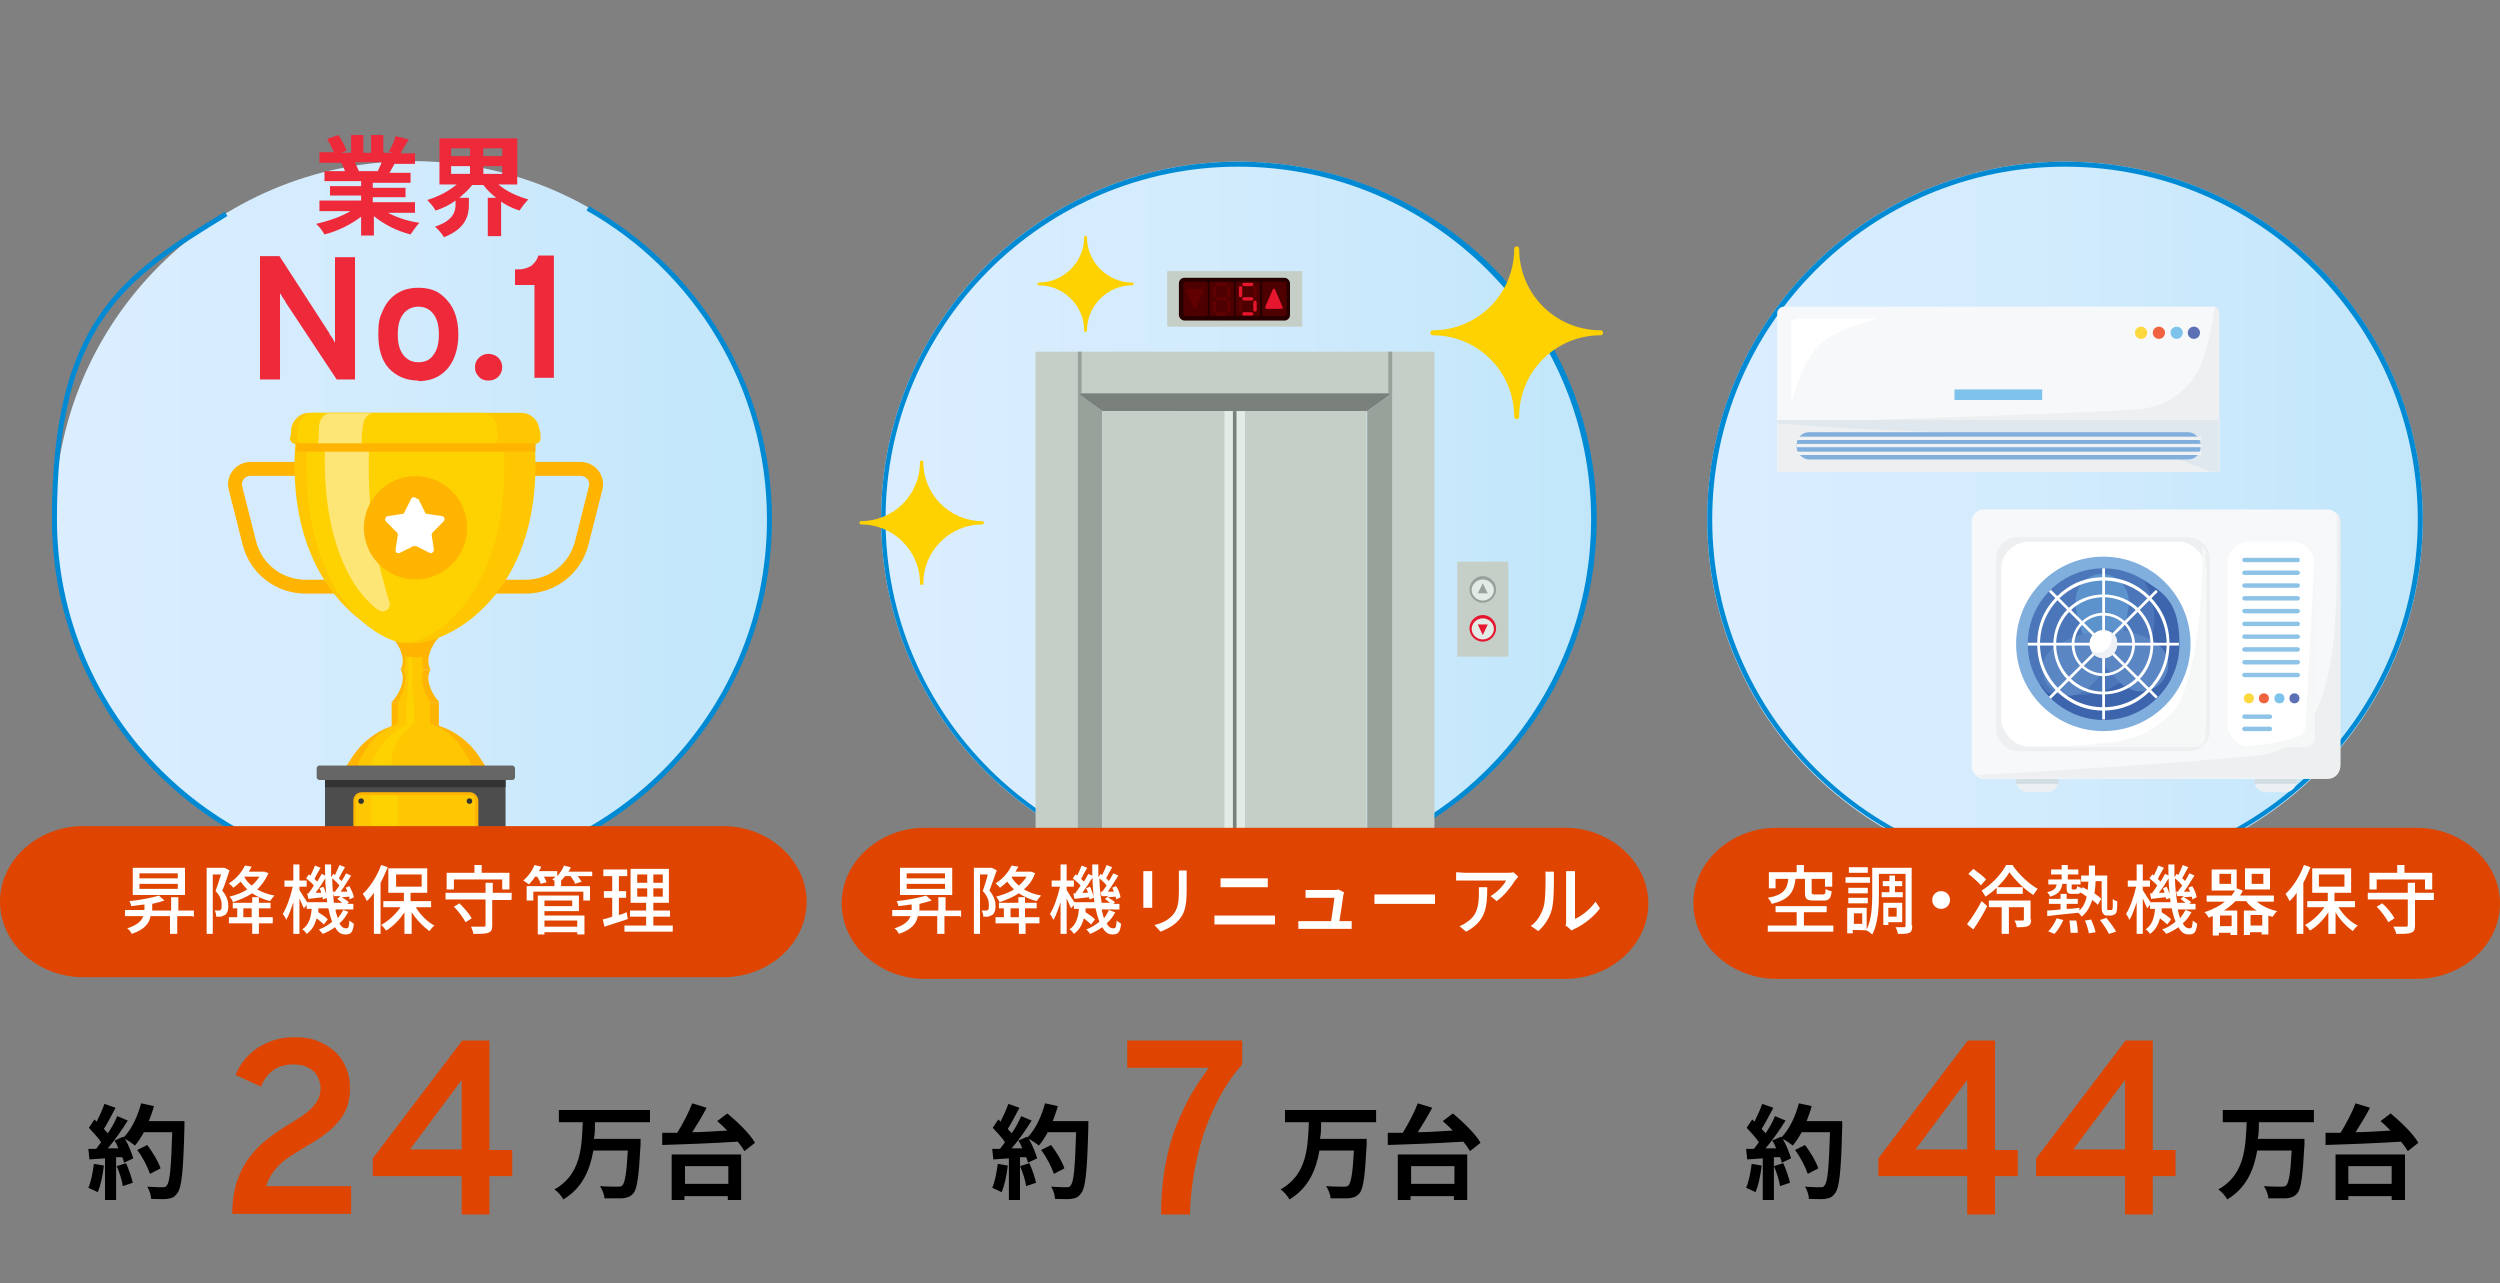 <?xml version="1.0" encoding="UTF-8"?>
<svg id="_レイヤー_2" xmlns="http://www.w3.org/2000/svg" xmlns:xlink="http://www.w3.org/1999/xlink" version="1.1" viewBox="0 0 450 231">
  <rect x="0" y="0" width="450" height="231" fill="#808080" stroke="none"/>
  <!-- Generator: Adobe Illustrator 29.1.0, SVG Export Plug-In . SVG Version: 2.1.0 Build 142)  -->
  <defs>
    <style>
      .st0 {
        fill: #5c71b5;
      }

      .st1 {
        fill: #df4500;
      }

      .st2 {
        stroke: #008ad4;
      }

      .st2, .st3 {
        fill: none;
        stroke-miterlimit: 10;
      }

      .st2, .st4 {
        stroke-width: .9px;
      }

      .st5 {
        fill: #5d93cd;
      }

      .st3 {
        stroke: #ffb401;
        stroke-width: 2.5px;
      }

      .st6 {
        fill: #3c65ae;
      }

      .st7 {
        fill: #5a86c4;
      }

      .st8 {
        fill: #fdd83f;
      }

      .st9, .st10, .st11, .st12, .st13, .st14 {
        fill-rule: evenodd;
      }

      .st9, .st15 {
        fill: #e3ebe7;
      }

      .st16 {
        fill: #edeff0;
      }

      .st17 {
        fill: #4e0000;
      }

      .st18 {
        fill: #ee293a;
      }

      .st19 {
        fill: #edf0f3;
      }

      .st20 {
        fill: #8dc3e7;
      }

      .st21 {
        fill: #c6cec8;
      }

      .st10, .st22 {
        fill: #7a807b;
      }

      .st23 {
        fill: #7ec3ec;
      }

      .st24 {
        fill: #ffb401;
      }

      .st25 {
        fill: #4d4d4d;
      }

      .st26 {
        fill: url(#_名称未設定グラデーション_3);
      }

      .st27 {
        fill: url(#_名称未設定グラデーション_2);
      }

      .st28, .st4, .st29, .st30 {
        fill: #fed201;
      }

      .st11 {
        fill: #600000;
      }

      .st31 {
        fill: #eff1f3;
      }

      .st32 {
        fill: #fff;
      }

      .st33 {
        fill: #666;
      }

      .st34 {
        fill: #80aedd;
      }

      .st35 {
        fill: #fec701;
      }

      .st36 {
        fill: #f1623f;
      }

      .st37, .st13 {
        fill: #99a19b;
      }

      .st38 {
        fill: #f6f7f7;
      }

      .st12 {
        fill: #e5162d;
      }

      .st39 {
        fill: #edf1f6;
      }

      .st40 {
        fill: #008ad4;
      }

      .st14 {
        fill: #eeeeef;
      }

      .st41 {
        fill: url(#_名称未設定グラデーション);
      }

      .st42 {
        fill: #333;
      }

      .st43 {
        fill: #1a1a1a;
      }

      .st44 {
        fill: #d1dce3;
      }

      .st45 {
        fill: #fee676;
      }

      .st4, .st29, .st30 {
        stroke: #fed201;
        stroke-linecap: round;
        stroke-linejoin: round;
      }

      .st46 {
        fill: #260000;
      }

      .st29 {
        stroke-width: .6px;
      }

      .st47 {
        fill: #f7f8f9;
      }

      .st48 {
        fill: #4b76b9;
      }

      .st49 {
        fill: #dfe8ee;
      }

      .st30 {
        stroke-width: .5px;
      }
    </style>
    <linearGradient id="_名称未設定グラデーション" data-name="名称未設定グラデーション" x1="307.3" y1="703.5" x2="436.1" y2="703.5" gradientTransform="translate(0 -610)" gradientUnits="userSpaceOnUse">
      <stop offset="0" stop-color="#dbeeff"/>
      <stop offset=".5" stop-color="#d1ebfd"/>
      <stop offset="1" stop-color="#c1e6fa"/>
    </linearGradient>
    <linearGradient id="_名称未設定グラデーション_2" data-name="名称未設定グラデーション 2" x1="158.6" y1="703.4" x2="287.2" y2="703.4" gradientTransform="translate(0 -610)" gradientUnits="userSpaceOnUse">
      <stop offset="0" stop-color="#dbeeff"/>
      <stop offset=".5" stop-color="#d1ebfd"/>
      <stop offset="1" stop-color="#c1e6fa"/>
    </linearGradient>
    <linearGradient id="_名称未設定グラデーション_3" data-name="名称未設定グラデーション 3" x1="9.8" y1="703.4" x2="138.6" y2="703.4" gradientTransform="translate(0 -610)" gradientUnits="userSpaceOnUse">
      <stop offset="0" stop-color="#dbeeff"/>
      <stop offset=".5" stop-color="#d1ebfd"/>
      <stop offset="1" stop-color="#c1e6fa"/>
    </linearGradient>
  </defs>
  <circle class="st41" cx="371.7" cy="93.5" r="64.4"/>
  <circle class="st27" cx="222.9" cy="93.4" r="64.3"/>
  <circle class="st26" cx="74.2" cy="93.4" r="64.4"/>
  <path class="st40" d="M371.7,30c35,0,63.5,28.5,63.5,63.5s-28.5,63.5-63.5,63.5-63.5-28.5-63.5-63.5,28.5-63.5,63.5-63.5M371.7,29.1c-35.5,0-64.4,28.8-64.4,64.3s28.8,64.3,64.4,64.3,64.4-28.8,64.4-64.3-28.8-64.3-64.4-64.3h0Z"/>
  <path class="st2" d="M105.8,37.5c19.5,11,32.7,32,32.7,56,0,35.5-28.8,64.3-64.3,64.3S9.8,129,9.8,93.5s12.4-43.7,30.9-55"/>
  <g>
    <path class="st3" d="M91.1,84.4h13.4c1.8,0,3.2,1.7,2.7,3.5l-2.5,9.9c-1.2,4.6-5.3,7.8-10.1,7.8h-11.1"/>
    <path class="st3" d="M58.5,84.4h-13.4c-1.8,0-3.2,1.7-2.7,3.5l2.5,9.9c1.2,4.6,5.3,7.8,10.1,7.8h11.1"/>
    <g>
      <g>
        <g>
          <path class="st24" d="M74.8,120.5h-2.7c1-1.6,0-4.2-1.6-5.9h4.3v5.9h0Z"/>
          <path class="st24" d="M74.8,120.5h2.7c-1-1.6,0-4.2,1.6-5.9h-4.3v5.9h0Z"/>
        </g>
        <g>
          <path class="st24" d="M74.8,120.5h-2.7c1,1.6,0,4.2-1.6,5.9h4.3v-5.9h0Z"/>
          <path class="st24" d="M74.8,120.5h2.7c-1,1.6,0,4.2,1.6,5.9h-4.3v-5.9h0Z"/>
        </g>
      </g>
      <rect class="st24" x="70.5" y="126.4" width="8.5" height="6"/>
    </g>
    <path class="st35" d="M76.3,120.5c-.7-1.6,0-4.2,1.1-5.9h-5.8c1.2,1.8,1.8,4.4,1.1,5.9.7,1.6,0,4.2-1.1,5.9v6h5.8v-6c-1.2-1.8-1.8-4.4-1.1-5.9h0Z"/>
    <path class="st24" d="M86.8,138.6h-24c-.4,0-.7-.5-.4-.8l1.1-1.7c1.7-2.5,4.1-4.4,7-5.4h0c2.8-.9,5.9-.9,8.7,0h0c2.9,1,5.3,2.9,7,5.4l1.1,1.7c.2.3,0,.8-.4.8h0Z"/>
    <path class="st35" d="M84.2,138.1h-19.4c-.3,0-.5-.4-.3-.8l.9-1.6c1.3-2.5,3.3-4.3,5.7-5.2h0c2.3-.9,4.7-.9,7,0h0c2.3.9,4.3,2.8,5.7,5.2l.9,1.6c.2.3,0,.8-.3.8h-.2Z"/>
    <path class="st28" d="M74.8,129.9c-5.7,1.4-8,7.5-8,7.5-.2.3,0,.8.3.8h3.6c-.3,0-1.1-4.1,4.1-8.3Z"/>
    <path class="st28" d="M74.3,120.5c-.2-1.6,0-4.2.2-5.9h-1.3c.3,1.8.4,4.4.2,5.9.2,1.6,0,4.2-.2,5.9v4.2l1.3-.6v-3.5c-.3-1.8-.4-4.4-.2-5.9h0Z"/>
    <path class="st24" d="M70.5,114.5c1,1,1.7,2.3,1.9,3.5.5,0,1,.2,1.4.3h1.8c.5,0,.9-.2,1.4-.3.2-1.2.9-2.5,1.9-3.5h-8.6.2Z"/>
    <path class="st35" d="M96.1,77.2c-.2-1.6-1.5-2.8-3.2-2.8h-36.3c-1.6,0-3,1.2-3.2,2.8-3,26.6,12.3,37.3,20.4,38.5h1.8c8.1-1.2,23.4-11.8,20.4-38.5h0Z"/>
    <path class="st28" d="M90.5,77.2c-.2-1.6-1.3-2.8-2.6-2.8h-29.8c-1.3,0-2.4,1.2-2.6,2.8-2.5,26.6,10.1,37.3,16.8,38.5h1.4c6.7-1.2,19.2-11.8,16.8-38.5Z"/>
    <path class="st45" d="M66.6,76.9c0-1.4.9-2.5,1.9-2.5h-7.9c-1,0-1.8,1.1-1.9,2.5-1.5,19.5,4.5,29.4,9.4,32.9,1,.7,2.4-.2,2-1.4-1.6-5.3-4.6-15.1-3.5-31.5Z"/>
    <path class="st35" d="M93.9,74.3h-38.2c-1.7,0-3.1,1.3-3.3,3,0,.5,0,1-.2,1.5,0,.6.4,1.1,1,1.1h43.1c.6,0,1.1-.5,1-1.1,0-.5,0-1-.2-1.5-.2-1.7-1.6-3-3.3-3h0Z"/>
    <path class="st28" d="M86.7,74.3h-30.4c-1.4,0-2.5,1.3-2.7,3,0,.5,0,1,0,1.5,0,.6.3,1.1.8,1.1h34.3c.5,0,.9-.5.8-1.1,0-.5,0-1,0-1.5-.2-1.7-1.3-3-2.7-3h0Z"/>
    <path class="st45" d="M57.4,76.9c0,1.1,0,2.1-.2,3.1h7.9c0-1,0-2,.2-3.1,0-1.4.9-2.5,1.9-2.5h-7.9c-1,0-1.8,1.1-1.9,2.5Z"/>
    <path class="st24" d="M53.2,81.3h43.2v-1.5h-43.1v1.5h-.1Z"/>
    <g>
      <circle class="st24" cx="74.8" cy="95" r="9.3"/>
      <path class="st32" d="M75.3,89.8l1.2,2.4c0,.2.2.3.4.3l2.6.4c.5,0,.7.6.3,1l-1.9,1.9c0,0-.2.3-.2.5l.4,2.6c0,.5-.4.8-.8.6l-2.4-1.2h-.5l-2.4,1.2c-.4.2-.9,0-.8-.6l.4-2.6c0-.2,0-.4-.2-.5l-1.9-1.9c-.3-.3-.2-.9.3-1l2.6-.4c.2,0,.3,0,.4-.3l1.2-2.4c.2-.4.8-.4,1,0h.3Z"/>
    </g>
  </g>
  <g>
    <rect class="st25" x="58.5" y="138.7" width="32.5" height="16.7"/>
    <rect class="st24" x="63.6" y="142.6" width="22.5" height="8.8" rx="1.5" ry="1.5"/>
    <path class="st35" d="M85.5,144.1v5.8c0,.6-.4,1-1,1h-19.5c-.6,0-1-.4-1-1v-5.8c0-.6.4-1,1-1h19.5c.6,0,1,.4,1,1Z"/>
    <rect class="st42" x="58.5" y="139.1" width="32.5" height="2.6"/>
    <polygon class="st28" points="71.6 150.9 66.8 150.9 66.8 143.1 71.6 143.1 71.6 150.9 71.6 150.9"/>
    <rect class="st33" x="57" y="137.8" width="35.7" height="2.6" rx=".5" ry=".5"/>
    <path class="st43" d="M55.2,155.7v3c0,.5.4.8.8.8h37.5c.5,0,.8-.4.8-.8v-3h-39.2,0Z"/>
    <path class="st42" d="M56.5,154.3l-1.2,1.4h39.2l-1.2-1.4c-.3-.4-.8-.6-1.3-.6h-34.1c-.5,0-1,.2-1.3.6h-.1Z"/>
    <g>
      <g>
        <g>
          <path class="st42" d="M85,144.2c0,.3-.2.5-.5.5s-.5-.2-.5-.5.2-.5.5-.5.5.2.5.5Z"/>
          <g>
            <rect class="st33" x="84.5" y="143.9" height=".6"/>
            <polygon class="st33" points="84.3 144.3 84.7 143.9 84.7 143.9 84.3 144.3"/>
          </g>
        </g>
        <g>
          <path class="st42" d="M85,149.8c0,.3-.2.5-.5.5s-.5-.2-.5-.5.2-.5.5-.5.5.2.5.5Z"/>
          <g>
            <rect class="st33" x="84.5" y="149.6" height=".6"/>
            <polygon class="st33" points="84.3 150 84.8 149.6 84.8 149.6 84.3 150"/>
          </g>
        </g>
      </g>
      <g>
        <g>
          <path class="st42" d="M65.5,144.2c0,.3-.2.5-.5.5s-.5-.2-.5-.5.2-.5.5-.5.5.2.5.5Z"/>
          <g>
            <rect class="st33" x="65" y="143.9" height=".6"/>
            <polygon class="st33" points="64.7 144.3 65.2 143.9 65.2 143.9 64.7 144.3"/>
          </g>
        </g>
        <g>
          <path class="st42" d="M65.5,149.8c0,.3-.2.5-.5.5s-.5-.2-.5-.5.2-.5.5-.5.5.2.5.5Z"/>
          <g>
            <rect class="st33" x="65" y="149.6" height=".6"/>
            <polygon class="st33" points="64.8 150.1 65.2 149.7 65.2 149.7 64.8 150.1"/>
          </g>
        </g>
      </g>
    </g>
  </g>
  <path class="st40" d="M222.9,30c35,0,63.5,28.5,63.5,63.5s-28.5,63.5-63.5,63.5-63.5-28.5-63.5-63.5,28.5-63.5,63.5-63.5M222.9,29.1c-35.5,0-64.3,28.8-64.3,64.3s28.8,64.3,64.4,64.3,64.4-28.8,64.4-64.3-28.8-64.3-64.4-64.3h-.1Z"/>
  <g>
    <path class="st18" d="M69.3,38c1.7,1,3.9,1.8,6.2,2.1-.5.5-1.2,1.5-1.6,2.1-2.4-.6-4.8-1.8-6.6-3.3v3.5h-2.3v-3.4c-1.8,1.4-4.2,2.6-6.6,3.2-.3-.6-1-1.5-1.5-1.9,2.2-.5,4.5-1.3,6.2-2.3h-5.6v-1.9h7.5v-.9h-5.6v-1.7h5.6v-.9h-6.6v-1.8h3.7c-.2-.5-.4-1.1-.7-1.5h.2-4.1v-1.9h2.6c-.3-.7-.8-1.7-1.2-2.4l2-.7c.6.8,1.2,2,1.5,2.8l-1,.4h1.8v-3.2h2.2v3.2h1.4v-3.2h2.2v3.2h1.7l-.7-.2c.5-.8,1-2,1.2-2.8l2.4.6c-.6.9-1.1,1.8-1.5,2.5h2.6v1.9h-3.7c-.3.6-.6,1.1-.9,1.6h3.8v1.8h-6.8v.9h5.9v1.7h-5.9v.9h7.6v1.9h-5.7l.3-.3ZM63.9,29.3c.3.5.5,1.1.7,1.5h-.3,3.7c.2-.5.5-1,.7-1.6h-4.8Z"/>
    <path class="st18" d="M89.7,33.2c1.4,1.2,3.3,2.1,5.4,2.7-.5.5-1.2,1.4-1.6,2-1.2-.4-2.3-.9-3.3-1.6v6.2h-2.4v-6.9h1.5c-.9-.7-1.7-1.5-2.3-2.3h-2c-.7.9-1.5,1.6-2.3,2.3h1.7v1.3c0,1.9-.6,4.3-4.5,5.8-.3-.6-1.1-1.5-1.6-1.9,3.3-1.1,3.7-2.7,3.7-4v-.7c-1.1.8-2.3,1.4-3.6,1.8-.3-.6-1-1.4-1.5-1.9,2-.6,3.9-1.6,5.3-2.8h-3.1v-8.3h14v8.3h-3.4ZM81.2,28.1h3.4v-1.4h-3.4v1.4ZM81.2,31.3h3.4v-1.4h-3.4v1.4ZM90.4,26.7h-3.4v1.4h3.4v-1.4ZM90.4,29.9h-3.4v1.4h3.4v-1.4Z"/>
  </g>
  <g>
    <path class="st18" d="M46.8,68.1v-22h3.5l9,13.9c0,.2.3.5.5.8s.3.6.5.9v-15.4h3.6v22h-3.3l-9.2-13.9c0-.2-.3-.5-.5-.8s-.3-.6-.5-.8v15.5h-3.6v-.2Z"/>
    <path class="st18" d="M75.3,68.5c-2.2,0-4-.8-5.3-2.2s-1.9-3.5-1.9-6.1.3-3.2.9-4.5,1.4-2.2,2.5-2.9,2.4-1,3.8-1,2.8.3,3.8,1,1.9,1.7,2.5,2.9c.6,1.3.9,2.8.9,4.5s-.3,3.2-.9,4.5c-.6,1.3-1.4,2.2-2.5,2.9s-2.4,1-3.8,1h0ZM75.3,65.2c1.2,0,2.1-.4,2.7-1.3.7-.9,1-2.1,1-3.7s-.3-2.8-1-3.7-1.6-1.3-2.7-1.3-2.1.5-2.7,1.3c-.7.9-1,2.1-1,3.7s.3,2.8,1,3.7c.7.9,1.6,1.3,2.7,1.3Z"/>
    <path class="st18" d="M87.9,68.5c-.7,0-1.3-.2-1.7-.7-.5-.5-.7-1-.7-1.7s.2-1.2.7-1.7,1.1-.7,1.7-.7,1.3.2,1.8.7.7,1.1.7,1.7-.2,1.2-.7,1.7-1.1.7-1.8.7Z"/>
    <path class="st18" d="M96.2,68.1v-16.8h-3.5v-2.8c.7,0,1.3,0,1.9-.2s1.1-.4,1.4-.8c.4-.4.7-.8.9-1.5h2.8v22h-3.6,0Z"/>
  </g>
  <path class="st1" d="M145.2,162.3c0-7.4-6.8-13.6-15-13.6H15c-8.2,0-15,6.1-15,13.6s6.8,13.6,15,13.6h115.2c8.2,0,15-6.1,15-13.6Z"/>
  <path class="st1" d="M450,162.6c0-7.4-6.8-13.6-15-13.6h-115.2c-8.2,0-15,6.1-15,13.6s6.8,13.6,15,13.6h115.2c8.2,0,15-6.1,15-13.6Z"/>
  <g>
    <path class="st32" d="M34.7,164.9h-2.8v3.2h-1.3v-3.2h-3.5c-.2,1.2-1,2.4-3.4,3.2-.1-.3-.5-.8-.8-1,1.9-.6,2.6-1.4,2.9-2.2h-3.3v-1.1h3.5v-1c-.8.1-1.6.2-2.4.3,0-.3-.2-.7-.3-.9,1.9-.2,4.1-.6,5.3-1l1,.9c-.6.2-1.4.4-2.2.6v1.2h3.4v-2.4h1.3v2.4h2.8v1.1h-.2ZM33.3,161.1h-9.4v-4.9h9.4v4.9ZM32,157.2h-6.9v.9h6.9v-.9ZM32,159.1h-6.9v.9h6.9v-.9Z"/>
    <path class="st32" d="M41.3,156.7c-.4,1.1-.8,2.6-1.3,3.6.9,1.1,1.1,2,1.1,2.8s-.2,1.3-.6,1.6c-.2.1-.5.2-.7.3h-.9c0-.3,0-.8-.3-1.1h.7c.2,0,.3,0,.4-.1.2-.1.2-.5.2-.9,0-.7-.2-1.6-1.1-2.5.3-.9.7-2.1,1-3h-1.5v10.7h-1.1v-11.9h3.2l.8.4h0ZM48.3,157.2c-.5,1.2-1.2,2.1-2,2.9.9.5,1.9.9,3.1,1.1-.2.2-.6.7-.8,1-1.2-.3-2.3-.8-3.2-1.4-1.1.7-2.3,1.2-3.5,1.6,0-.3-.4-.8-.6-1,1.2-.3,2.3-.7,3.2-1.3-.4-.4-.8-.9-1.2-1.4-.4.4-.8.7-1.3,1.1-.2-.3-.6-.6-.8-.8,1.5-.9,2.4-2.2,2.9-3.2l1.2.2c-.2.3-.3.6-.5.9h2.8l.8.3h-.1ZM46.6,165.1h2.5v1.1h-2.5v1.9h-1.2v-1.9h-4.2v-1.1h1.5v-1.6h-.8v-1h3.5v-1h1.2v1h2.1v1h-2.1v1.6ZM45.3,165.1v-1.6h-1.5v1.6h1.5ZM44,157.9c.3.6.8,1.1,1.3,1.5.5-.4,1-1,1.4-1.6h-2.7Z"/>
    <path class="st32" d="M62.7,164.1c-.4.8-.9,1.5-1.6,2.1.3.6.7.9,1.2.9s.5-.3.6-1.4c.2.2.6.4.8.6-.2,1.5-.5,1.9-1.5,1.9s-1.4-.5-1.9-1.3c-.7.5-1.4.9-2.2,1.2-.2-.2-.5-.6-.7-.8.9-.3,1.7-.8,2.4-1.4-.3-.7-.5-1.5-.7-2.4h-1.8v.7c.6.4,1.4.9,1.7,1.3l-.7.9c-.3-.3-.8-.7-1.3-1.1-.3,1.1-.8,2.1-1.8,2.8-.2-.3-.5-.7-.8-.8,1.2-.8,1.6-2.2,1.7-3.7h-.9v-.7l-.5.6c-.2-.4-.5-1.1-.8-1.8v6.4h-1.1v-5.7c-.4,1.2-.8,2.4-1.3,3.2,0-.3-.4-.8-.6-1.1.7-1.1,1.4-3.1,1.8-4.9h-1.5v-1.1h1.6v-2.9h1.1v2.9h1.3v1.1h-1.3v.6c.3.5,1.1,1.8,1.4,2.2h3.6c-.3-2-.4-4.3-.4-6.8h1.1v2.3l.4-.6s.2.1.3.2c.3-.6.6-1.3.8-1.8l1,.4c-.4.7-.8,1.4-1.1,2,.2.2.3.3.5.5.3-.5.6-1,.8-1.4l.9.4c-.6.9-1.2,2-1.9,2.9h1.2c0-.3-.2-.5-.3-.7l.7-.3c.3.6.7,1.4.8,2l-.8.4c0-.2,0-.4,0-.5-.5,0-.9.1-1.4.1.5.3,1,.6,1.3.9l-.3.3h1.1v1h-3.2c0,.6.3,1.1.4,1.6.4-.5.7-1,1-1.5l1.1.4h0ZM55.6,160.7c.3-.4.6-.8.9-1.3-.3-.4-.9-.9-1.4-1.3l.5-.7s.2.1.3.2c.3-.6.6-1.3.8-1.8l1,.4c-.4.7-.8,1.4-1.1,2,.2.2.3.3.5.5.3-.5.6-1,.8-1.4l.9.4c-.6,1-1.3,2.1-2,3h1c0-.3-.2-.6-.3-.8l.7-.3c.3.6.6,1.5.7,2l-.8.3v-.4c-.9.1-1.8.2-2.6.3l-.2-1h.5-.2ZM60.3,160.5c.2-.3.5-.7.8-1.1-.3-.4-.8-.9-1.3-1.3,0,1.6.2,3.1.3,4.4h1.5c-.3-.2-.6-.5-.9-.7l.6-.5h-1.2c0,.1-.2-.8-.2-.8h.4Z"/>
    <path class="st32" d="M69.8,156.1c-.4.9-.8,1.9-1.3,2.8v9.2h-1.2v-7.4c-.4.6-.8,1.1-1.3,1.5,0-.3-.5-1-.7-1.3,1.3-1.2,2.6-3.2,3.3-5.2l1.2.4h0ZM74.9,163.4c.8,1.3,2.1,2.6,3.3,3.2-.3.2-.7.7-.9,1-1.1-.8-2.3-2-3.2-3.4v3.9h-1.3v-3.9c-.9,1.4-2.1,2.6-3.3,3.3-.2-.3-.6-.8-.9-1,1.3-.7,2.6-1.9,3.5-3.2h-3.1v-1.1h3.7v-1.5h-2.8v-4.4h7v4.4h-3v1.5h3.7v1.1h-3,.3ZM71.3,159.6h4.6v-2.2h-4.6v2.2Z"/>
    <path class="st32" d="M92,162h-3.4v4.6c0,.8-.2,1.1-.7,1.3s-1.4.2-2.7.2c0-.4-.3-.9-.4-1.3h2.2c.3,0,.4,0,.4-.3v-4.6h-7.2v-1.2h7.2v-1.8h1.3v1.8h3.4v1.2h-.1ZM81.7,160.1h-1.3v-3h5v-1.4h1.3v1.4h5v3h-1.3v-1.8h-8.7v1.8ZM82.7,162.6c.8.8,1.8,1.9,2.2,2.7l-1.1.7c-.4-.8-1.3-2-2.1-2.8l1-.6h0Z"/>
    <path class="st32" d="M106.6,157.7h-2.6c.3.4.5.7.7,1l-1.2.4c0-.4-.5-.9-.8-1.4h-1c-.2.3-.4.5-.7.8h0v1h5.2v2.6h-1.2v-1.6h-9v1.6h-1.2v-2.6h5v-1h0c-.2,0-.3-.2-.4-.2.2-.1.4-.3.6-.5h-2.1c.2.4.4.7.5,1l-1.1.3c0-.4-.4-.9-.6-1.3h-.4c-.3.5-.7,1-1.1,1.4-.2-.2-.7-.5-1-.7.8-.7,1.6-1.7,2-2.8l1.2.3c0,.2-.2.5-.4.8h3.3v.9c.5-.6,1-1.2,1.2-1.9l1.2.3c0,.3-.2.5-.4.8h4.3v1h0v-.2ZM98,164.8h7.2v3.4h-1.3v-.4h-5.9v.4h-1.2v-7h7.4v2.8h-6.2v.8h0ZM98,162.1v1h5v-1h-5ZM98,165.7v1.1h5.9v-1.1h-5.9Z"/>
    <path class="st32" d="M113.1,165.4c-1.5.5-3.1,1-4.3,1.4l-.3-1.3c.5-.1,1.1-.3,1.7-.5v-3.4h-1.5v-1.2h1.5v-2.7h-1.6v-1.2h4.3v1.2h-1.5v2.7h1.3v1.2h-1.3v3.1c.5-.1.9-.3,1.4-.5l.2,1.2h.1ZM121.1,166.6v1.1h-8.7v-1.1h3.9v-1.6h-2.9v-1.1h2.9v-1.4h-2.8v-6.1h6.9v6.1h-2.8v1.4h3v1.1h-3v1.6h3.5ZM114.7,158.9h1.8v-1.5h-1.8v1.5ZM114.7,161.4h1.8v-1.5h-1.8v1.5ZM119.3,157.4h-1.7v1.5h1.7v-1.5ZM119.3,159.9h-1.7v1.5h1.7v-1.5Z"/>
  </g>
  <g>
    <path class="st32" d="M330,166.6v1.1h-11.8v-1.1h5.2v-2.4h-3.8v-1.1h9.2v1.1h-4.1v2.4h5.3,0ZM323.2,158.2c-.3,2.3-1,3.7-4.3,4.5-.1-.3-.4-.8-.7-1.1,2.9-.5,3.5-1.6,3.7-3.4h-2.3v1.7h-1.2v-2.9h5v-1.3h1.3v1.3h5.1v2.6h-1.3v-1.4h-2.4v2.4c0,.3,0,.4.5.4h1.5c.4,0,.5-.1.5-1,.3.2.8.4,1.1.4-.1,1.3-.5,1.7-1.4,1.7h-1.8c-1.3,0-1.6-.3-1.6-1.4v-2.5h-1.7Z"/>
    <path class="st32" d="M336.6,158.9h-4.4v-1h4.4v1ZM344.2,166.6c0,.7-.1,1.1-.5,1.3s-1.1.2-2.1.2c0-.3-.2-.9-.4-1.2h1.5c.2,0,.3,0,.3-.3v-9.3h-4.8v3.8c0,2.1-.1,5.1-1.2,7.1-.2-.2-.7-.6-1-.7h0c0-.1-2.5-.1-2.5-.1v.6h-1v-4.6h3.5v3.9c.9-1.8,1-4.3,1-6.2v-4.9h7.1v10.4h.1ZM336.2,160.8h-3.5v-1h3.5v1ZM332.7,161.6h3.5v1h-3.5v-1ZM336.2,157.1h-3.4v-1h3.4v1ZM335.2,164.4h-1.5v1.9h1.5v-1.9ZM340.1,160.6v-1.1h-1.2v-.9h1.2v-1h1v1h1.3v.9h-1.3v1.1h1.4v.9h-3.8v-.9h1.4ZM339.9,166v.5h-.9v-4h3.4v3.5h-2.5ZM339.9,163.4v1.6h1.5v-1.6h-1.5Z"/>
    <path class="st32" d="M349.4,160.4c.9,0,1.6.7,1.6,1.6s-.7,1.6-1.6,1.6-1.6-.7-1.6-1.6.7-1.6,1.6-1.6Z"/>
    <path class="st32" d="M354.1,166.3c.8-1,1.8-2.6,2.6-4.1l1,.9c-.7,1.4-1.6,2.9-2.5,4.2l-1.1-.9h0ZM356.6,159.4c-.5-.6-1.5-1.5-2.3-2.1l.9-.9c.8.6,1.9,1.4,2.3,1.9l-.9,1h0ZM362.3,155.8c1.1,1.6,2.9,3.3,4.5,4.2-.3.3-.6.8-.8,1.1-1.6-1-3.3-2.7-4.3-4.1-.5.9-1.3,1.8-2.2,2.7h4.6v1.2h-4.7v-1.1c-.6.6-1.3,1.1-2,1.6-.2-.3-.5-.8-.7-1.1,1.8-1.1,3.6-3,4.4-4.6h1.2ZM365.6,165.5c0,.6-.1,1-.6,1.2-.4.2-1.1.2-2,.2,0-.4-.2-.9-.4-1.2h1.5q.2,0,.2-.2v-2.2h-2.7v4.8h-1.3v-4.8h-2.3v-1.2h7.5v3.4h0Z"/>
    <path class="st32" d="M371.2,159.2c-.2,1.1-.7,1.8-2.2,2.2,0-.2-.3-.6-.5-.8,1.2-.3,1.6-.7,1.7-1.4h-1.5v-.9h2.4v-.9h-1.9v-.9h1.9v-.8h1.1v.8h1.9v.9h-1.9v.9h2.3v.9h-1.6v.7q0,.2.2.2h.5q.2,0,.3-.6c.2.1.5.3.8.3,0,.9-.3,1.1-.9,1.1h-.8c-.8,0-1-.2-1-1v-.8h-.9.1ZM368.6,167.7c.6-.5,1.2-1.5,1.6-2.4l1.2.3c-.4.9-1,1.9-1.6,2.5l-1.2-.5h0ZM380,163.8h.2s0-.2.1-.4v-1.6c.2.2.5.4.8.4,0,.7,0,1.6-.1,1.8,0,.3-.2.5-.4.6-.2.1-.4.2-.6.2h-.6c-.3,0-.6,0-.8-.3-.2-.2-.3-.4-.3-1.4v-4.5h-1.1c0,.8-.1,1.5-.2,2.2.5.4,1,.7,1.2,1l-.6,1.1c-.2-.3-.6-.6-1-.9-.4,1.2-.9,2.2-1.9,3-.1-.2-.4-.5-.6-.7-2,.2-4.1.4-5.6.6v-1c.6,0,1.5-.1,2.4-.2v-1h-2.1v-.9h2.1v-.9h1.1v.9h2v.9h-2v.9c.8,0,1.5-.1,2.3-.2v.5c.7-.7,1.1-1.5,1.3-2.5-.4-.3-.8-.6-1.2-.8l.5-.9c.3.2.6.3.9.5,0-.5.1-1,.1-1.5h-1.3v-1.1h1.4v-1.8h1.1v1.8h2.2v6.2h.7ZM373.7,165.6c.2.8.3,1.7.3,2.3h-1.3c0-.5-.1-1.4-.2-2.2h1.2c0,0,0-.1,0-.1ZM376.4,165.5c.3.7.7,1.7.8,2.3l-1.2.2c-.1-.6-.4-1.6-.7-2.3l1.2-.2h0ZM379.2,165.3c.6.7,1.4,1.8,1.7,2.4l-1.3.4c-.3-.7-1-1.7-1.6-2.5l1.2-.4h0Z"/>
    <path class="st32" d="M394.5,164.1c-.4.8-.9,1.5-1.6,2.1.3.6.7.9,1.2.9s.5-.3.6-1.4c.2.2.6.4.8.6-.2,1.5-.5,1.9-1.5,1.9s-1.4-.5-1.9-1.3c-.7.5-1.4.9-2.2,1.2-.1-.2-.5-.6-.7-.8.9-.3,1.7-.8,2.4-1.4-.3-.7-.5-1.5-.7-2.4h-1.8v.7c.6.4,1.4.9,1.7,1.3l-.7.9c-.3-.3-.8-.7-1.3-1.1-.3,1.1-.8,2.1-1.8,2.8-.2-.3-.5-.7-.8-.8,1.2-.8,1.6-2.2,1.7-3.7h-.9v-.7l-.5.6c-.2-.4-.5-1.1-.8-1.8v6.4h-1.1v-5.7c-.4,1.2-.8,2.4-1.3,3.2-.1-.3-.4-.8-.6-1.1.7-1.1,1.4-3.1,1.8-4.9h-1.5v-1.1h1.6v-2.9h1.1v2.9h1.3v1.1h-1.3v.6c.3.5,1.1,1.8,1.4,2.2h3.6c-.3-2-.4-4.3-.4-6.8h1.1v2.3l.4-.6s.2.1.3.2c.3-.6.6-1.3.8-1.8l1,.4c-.4.7-.8,1.4-1.1,2,.2.2.4.3.5.5.3-.5.6-1,.8-1.4l.9.4c-.6.9-1.2,2-1.9,2.9h1.1c-.1-.3-.2-.5-.3-.7l.7-.3c.4.6.7,1.4.8,2l-.8.4c0-.2,0-.4-.1-.5-.5,0-.9.1-1.4.1.5.3,1,.6,1.3.9l-.3.3h1.1v1h-3.2c.1.6.3,1.1.4,1.6.4-.5.7-1,1-1.5l1.1.4h0ZM387.4,160.7c.3-.4.6-.8.9-1.3-.3-.4-.9-.9-1.4-1.3l.5-.7c.1,0,.2.1.3.2.3-.6.6-1.3.8-1.8l1,.4c-.4.7-.8,1.4-1.1,2,.2.2.3.3.5.5.3-.5.6-1,.8-1.4l.9.4c-.6,1-1.3,2.1-2,3h1c0-.3-.2-.6-.3-.8l.7-.3c.3.6.6,1.5.7,2l-.8.3c0-.1,0-.3-.1-.4-.9.1-1.8.2-2.6.3l-.2-1h.5,0ZM392,160.5c.2-.3.5-.7.8-1.1-.3-.4-.8-.9-1.3-1.3,0,1.6.2,3.1.4,4.4h1.5c-.3-.2-.6-.5-.9-.7l.6-.5h-1.2c0,.1-.2-.8-.2-.8h.4,0Z"/>
    <path class="st32" d="M406,162.1c1,.9,2.4,1.6,3.9,1.9-.3.2-.6.7-.8,1-.3,0-.5-.1-.8-.2v3.4h-1.2v-.4h-2.1v.5h-1.1v-4.4h2.3c-.8-.5-1.4-1-1.9-1.7h-1.9c-.6.6-1.3,1.2-2.1,1.7h2.4v4.4h-1.2v-.4h-2.1v.5h-1.1v-3.5c-.2,0-.5.2-.7.3-.2-.3-.5-.8-.8-1,1.5-.5,2.7-1.1,3.7-1.9h-3.3v-1.1h4.5c.2-.3.4-.6.6-.9h-4.2v-3.8h4.5v3.4l1.1.4c-.1.3-.3.6-.5.9h6.1v1.1h-3.5l.2-.2ZM401.6,157.3h-2.1v1.8h2.1v-1.8ZM401.7,164.8h-2.1v1.9h2.1v-1.9ZM408.6,160.1h-4.5v-3.8h4.5v3.8ZM407.2,166.6v-1.9h-2.1v1.9h2.1ZM407.4,157.3h-2.1v1.8h2.1v-1.8Z"/>
    <path class="st32" d="M415.9,156.1c-.4.9-.8,1.9-1.3,2.8v9.2h-1.2v-7.4c-.4.6-.8,1.1-1.3,1.5-.1-.3-.5-1-.7-1.3,1.3-1.2,2.6-3.2,3.3-5.2l1.2.4h0ZM421,163.4c.8,1.3,2.1,2.6,3.4,3.2-.3.2-.7.7-.9,1-1.1-.8-2.3-2-3.1-3.4v3.9h-1.3v-3.9c-.9,1.4-2.1,2.6-3.3,3.3-.2-.3-.6-.8-.9-1,1.3-.7,2.6-1.9,3.5-3.2h-3.1v-1.1h3.7v-1.5h-2.8v-4.4h7v4.4h-3v1.5h3.7v1.1h-3,0ZM417.4,159.6h4.6v-2.2h-4.6v2.2Z"/>
    <path class="st32" d="M438.1,162h-3.4v4.6c0,.8-.2,1.1-.7,1.3s-1.4.2-2.7.2c0-.4-.3-.9-.5-1.3h2.2c.3,0,.4,0,.4-.3v-4.6h-7.2v-1.2h7.2v-1.8h1.3v1.8h3.4v1.2h0ZM427.8,160.1h-1.3v-3h5v-1.4h1.3v1.4h5v3h-1.3v-1.8h-8.7v1.8ZM428.8,162.6c.9.8,1.8,1.9,2.2,2.7l-1.1.7c-.4-.8-1.3-2-2.1-2.8l1-.6h0Z"/>
  </g>
  <rect class="st21" x="210.1" y="48.8" width="24.3" height="10"/>
  <rect class="st46" x="212.2" y="50" width="20" height="7.7" rx="1" ry="1"/>
  <rect class="st17" x="222.4" y="50.7" width="4.4" height="6.2" rx=".4" ry=".4"/>
  <path class="st12" d="M223.9,50.9h1.4c.4,0,.4.6,0,.6h-1.4c-.4,0-.4-.6,0-.6Z"/>
  <path class="st12" d="M223.9,53.5h1.4c.4,0,.4.6,0,.6h-1.4c-.4,0-.4-.6,0-.6Z"/>
  <path class="st11" d="M226.2,53.2v-1.4c0-.4-.6-.4-.6,0v1.4c0,.4.6.4.6,0Z"/>
  <path class="st11" d="M223,55.8v-1.4c0-.4.6-.4.6,0v1.4c0,.4-.6.4-.6,0Z"/>
  <path class="st12" d="M223.9,56.2h1.4c.4,0,.4.6,0,.6h-1.4c-.4,0-.4-.6,0-.6Z"/>
  <path class="st12" d="M226.2,55.8v-1.4c0-.4-.6-.4-.6,0v1.4c0,.4.6.4.6,0Z"/>
  <path class="st12" d="M223,53.2v-1.4c0-.4.6-.4.6,0v1.4c0,.4-.6.4-.6,0Z"/>
  <rect class="st17" x="217.7" y="50.7" width="4.4" height="6.2" rx=".4" ry=".4"/>
  <path class="st11" d="M219.2,50.9h1.4c.4,0,.4.6,0,.6h-1.4c-.4,0-.4-.6,0-.6Z"/>
  <path class="st11" d="M219.2,53.5h1.4c.4,0,.4.6,0,.6h-1.4c-.4,0-.4-.6,0-.6Z"/>
  <path class="st11" d="M221.5,53.2v-1.4c0-.4-.6-.4-.6,0v1.4c0,.4.6.4.6,0Z"/>
  <path class="st11" d="M218.3,55.8v-1.4c0-.4.6-.4.6,0v1.4c0,.4-.6.4-.6,0Z"/>
  <path class="st11" d="M219.2,56.2h1.4c.4,0,.4.6,0,.6h-1.4c-.4,0-.4-.6,0-.6Z"/>
  <path class="st11" d="M221.5,55.8v-1.4c0-.4-.6-.4-.6,0v1.4c0,.4.6.4.6,0Z"/>
  <path class="st11" d="M218.3,53.2v-1.4c0-.4.6-.4.6,0v1.4c0,.4-.6.4-.6,0Z"/>
  <rect class="st17" x="213" y="50.7" width="4.4" height="6.2" rx=".4" ry=".4"/>
  <path class="st11" d="M213.6,52.5c-.1-.2,0-.5.2-.5h2.6c.3,0,.4.2.2.5l-1.3,3c-.1.2-.3.2-.4,0l-1.3-3h0Z"/>
  <rect class="st17" x="227.2" y="50.7" width="4.4" height="6.2" rx=".4" ry=".4"/>
  <path class="st12" d="M227.8,55.1c-.1.2,0,.5.2.5h2.6c.3,0,.4-.2.2-.5l-1.3-3c-.1-.2-.3-.2-.4,0l-1.3,3h0Z"/>
  <polygon class="st14" points="226.6 150.7 246.1 150.7 250.6 156.2 226.6 150.7"/>
  <rect class="st21" x="186.4" y="63.3" width="7.6" height="93"/>
  <rect class="st21" x="194" y="63.3" width="56.6" height="7.6"/>
  <rect class="st21" x="250.6" y="63.3" width="7.6" height="93"/>
  <polygon class="st13" points="194 70.8 194 156.2 198.4 150.7 198.4 74 194 70.8"/>
  <polygon class="st10" points="194 70.8 198.4 74 246.1 74 250.6 70.8 194 70.8"/>
  <polygon class="st13" points="250.6 70.8 250.6 156.2 246.1 150.7 246.1 74 250.6 70.8"/>
  <rect class="st21" x="198.4" y="74" width="47.6" height="76.7"/>
  <rect class="st37" x="194" y="63.3" width=".7" height="7.6"/>
  <rect class="st37" x="249.9" y="63.3" width=".7" height="7.6"/>
  <rect class="st22" x="221.9" y="74" width=".7" height="76.7"/>
  <rect class="st15" x="220.4" y="74" width="1.5" height="76.7"/>
  <rect class="st15" x="222.6" y="74" width="1.5" height="76.7"/>
  <rect class="st21" x="262.3" y="101.1" width="9.2" height="17.1"/>
  <path class="st13" d="M266.9,103.7c1.3,0,2.4,1.1,2.4,2.4s-1.1,2.4-2.4,2.4-2.4-1.1-2.4-2.4,1.1-2.4,2.4-2.4Z"/>
  <path class="st12" d="M266.9,115.5c1.3,0,2.4-1.1,2.4-2.4s-1.1-2.4-2.4-2.4-2.4,1.1-2.4,2.4,1.1,2.4,2.4,2.4Z"/>
  <path class="st9" d="M266.9,115.1c1.1,0,2-.9,2-1.9s-.9-1.9-2-1.9-2,.9-2,1.9.9,1.9,2,1.9Z"/>
  <polygon class="st12" points="267.8 112.4 266 112.4 266.9 114.3 267.8 112.4"/>
  <path class="st9" d="M266.9,108.1c1.1,0,2-.9,2-1.9s-.9-1.9-2-1.9-2,.9-2,1.9.9,1.9,2,1.9Z"/>
  <polygon class="st13" points="267.8 106.8 266 106.8 266.9 105 267.8 106.8"/>
  <path class="st1" d="M296.7,162.6c0-7.4-6.8-13.6-15-13.6h-115.2c-8.2,0-15,6.1-15,13.6s6.8,13.6,15,13.6h115.2c8.2,0,15-6.1,15-13.6Z"/>
  <g>
    <path class="st32" d="M172.8,164.9h-2.8v3.2h-1.3v-3.2h-3.5c-.2,1.2-1,2.4-3.4,3.2-.1-.3-.5-.8-.8-1,1.9-.6,2.6-1.4,2.9-2.2h-3.3v-1.1h3.5v-1c-.8.1-1.6.2-2.4.3,0-.3-.2-.7-.3-.9,1.9-.2,4.1-.6,5.3-1l1,.9c-.6.2-1.4.4-2.2.6v1.2h3.4v-2.4h1.3v2.4h2.8v1.1h-.2ZM171.4,161.1h-9.4v-4.9h9.4v4.9ZM170.1,157.2h-6.9v.9h6.9v-.9ZM170.1,159.1h-6.9v.9h6.9v-.9Z"/>
    <path class="st32" d="M179.4,156.7c-.4,1.1-.9,2.6-1.3,3.6.9,1.1,1.1,2,1.1,2.8s-.2,1.3-.6,1.6c-.2.1-.5.2-.7.3h-.9c0-.3-.1-.8-.3-1.1h.7c.2,0,.3,0,.4-.1.2-.1.2-.5.2-.9,0-.7-.2-1.6-1.1-2.5.3-.9.7-2.1.9-3h-1.4v10.7h-1.1v-11.9h3.2l.8.4h.1ZM186.3,157.2c-.4,1.2-1.1,2.1-2,2.9.9.5,1.9.9,3.1,1.1-.2.2-.6.7-.8,1-1.2-.3-2.3-.8-3.2-1.4-1.1.7-2.3,1.2-3.5,1.6-.1-.3-.4-.8-.6-1,1.1-.3,2.3-.7,3.2-1.3-.4-.4-.8-.9-1.2-1.4-.4.4-.8.7-1.3,1.1-.2-.3-.6-.6-.8-.8,1.5-.9,2.4-2.2,2.9-3.2l1.2.2c-.2.3-.3.6-.5.9h2.8l.8.3h0ZM184.6,165.1h2.5v1.1h-2.5v1.9h-1.2v-1.9h-4.2v-1.1h1.5v-1.6h-.9v-1h3.5v-1h1.2v1h2.1v1h-2.1v1.6h0ZM183.4,165.1v-1.6h-1.5v1.6h1.5ZM182.1,157.9c.3.6.8,1.1,1.3,1.5.5-.4,1-1,1.4-1.6h-2.7Z"/>
    <path class="st32" d="M200.8,164.1c-.4.8-.9,1.5-1.6,2.1.3.6.7.9,1.2.9s.5-.3.6-1.4c.2.2.6.4.8.6-.2,1.5-.5,1.9-1.5,1.9s-1.4-.5-1.9-1.3c-.7.5-1.4.9-2.2,1.2-.1-.2-.4-.6-.7-.8.9-.3,1.7-.8,2.4-1.4-.3-.7-.5-1.5-.7-2.4h-1.8v.7c.6.4,1.4.9,1.7,1.3l-.7.9c-.3-.3-.8-.7-1.3-1.1-.3,1.1-.8,2.1-1.8,2.8-.2-.3-.5-.7-.8-.8,1.2-.8,1.6-2.2,1.7-3.7h-.9v-.7l-.5.6c-.2-.4-.5-1.1-.8-1.8v6.4h-1.1v-5.7c-.4,1.2-.8,2.4-1.3,3.2-.1-.3-.4-.8-.6-1.1.7-1.1,1.4-3.1,1.8-4.9h-1.5v-1.1h1.6v-2.9h1.1v2.9h1.3v1.1h-1.3v.6c.3.5,1.1,1.8,1.4,2.2h3.6c-.3-2-.4-4.3-.4-6.8h1.1v2.3l.4-.6s.2.1.3.2c.3-.6.6-1.3.8-1.8l1,.4c-.4.7-.8,1.4-1.1,2,.2.2.4.3.5.5.3-.5.6-1,.8-1.4l.9.4c-.6.9-1.2,2-1.9,2.9h1.1c-.1-.3-.2-.5-.3-.7l.7-.3c.4.6.7,1.4.8,2l-.8.4c0-.2,0-.4-.1-.5-.5,0-.9.1-1.4.1.4.3,1,.6,1.3.9l-.3.3h1.1v1h-3.2c.1.6.3,1.1.4,1.6.4-.5.7-1,.9-1.5l1.1.4h0ZM193.6,160.7c.3-.4.6-.8.9-1.3-.3-.4-.9-.9-1.4-1.3l.5-.7c.1,0,.2.1.3.2.3-.6.6-1.3.8-1.8l1,.4c-.4.7-.8,1.4-1.1,2l.5.5c.3-.5.6-1,.8-1.4l.9.4c-.6,1-1.3,2.1-2,3h1c0-.3-.2-.6-.3-.8l.7-.3c.3.6.6,1.5.7,2l-.8.3c0-.1,0-.3-.1-.4-.9.1-1.8.2-2.6.3l-.2-1h.5,0ZM198.4,160.5c.2-.3.5-.7.8-1.1-.3-.4-.8-.9-1.3-1.3,0,1.6.2,3.1.4,4.4h1.5c-.3-.2-.6-.5-.9-.7l.6-.5h-1.2c0,.1-.2-.8-.2-.8h.4-.1Z"/>
    <path class="st32" d="M207.4,156.8v6.6h-1.6v-6.6h1.6ZM213.6,156.7v3.6c0,3.1-.5,4.3-1.5,5.4-.9,1-2.2,1.6-3.2,2l-1.1-1.2c1.3-.3,2.4-.8,3.3-1.8.9-1.1,1.1-2.1,1.1-4.5v-3.5h1.6-.2Z"/>
    <path class="st32" d="M218.6,164.8h10.9v1.6h-10.9v-1.6ZM219.7,158.1h8.5v1.6h-8.5v-1.6Z"/>
    <path class="st32" d="M242.1,165.8h1.2v1.4h-9.6v-1.4h5.9c.2-1.1.5-3.5.6-4.2h-5.2v-1.4h5.1c.2,0,.7,0,.8-.1l1,.5c0,.1,0,.4-.1.5-.1.9-.5,3.4-.7,4.7h1.2-.2Z"/>
    <path class="st32" d="M247.4,161h10.9v1.7h-10.9v-1.7h0Z"/>
    <path class="st32" d="M273.2,157.9c-.1.1-.3.4-.5.6-.6,1-1.9,2.7-3.3,3.7l-1.1-.9c1.2-.7,2.4-2,2.8-2.8h-9v-1.5c.5,0,1.1.1,1.6.1h7.6c.3,0,.9,0,1.1-.1l.9.8h-.1ZM267.7,159.7c0,3.5-.2,6.1-3.8,8l-1.2-1c.4-.1.9-.4,1.3-.7,1.9-1.2,2.2-3,2.2-5.2s0-.7,0-1.1h1.5Z"/>
    <path class="st32" d="M275.5,166.7c1.2-.8,1.9-2.1,2.3-3.3s.4-3.9.4-5.4,0-.8-.1-1.1h1.6v1.1c0,1.6,0,4.4-.4,5.8-.4,1.5-1.3,2.8-2.4,3.8l-1.3-.9h-.1ZM281.8,166.8c0-.2.1-.5.1-.9v-9.1h1.6v8.6c1.2-.5,2.7-1.7,3.7-3.1l.8,1.2c-1.1,1.5-3,3-4.6,3.7-.2.1-.4.2-.5.3l-.9-.8h-.2Z"/>
  </g>
  <path class="st19" d="M365,138.4h3.4c1.2,0,2.1.9,2.1,2.1h0c0,1.2-.9,2.1-2.1,2.1h-3.4c-1.2,0-2.1-.9-2.1-2.1h0c0-1.2.9-2.1,2.1-2.1Z"/>
  <rect class="st44" x="362.9" y="138.6" width="7.6" height="2.5"/>
  <path class="st19" d="M407.9,138.4h3.4c1.2,0,2.1.9,2.1,2.1h0c0,1.2-.9,2.1-2.1,2.1h-3.4c-1.2,0-2.1-.9-2.1-2.1h0c0-1.2.9-2.1,2.1-2.1Z"/>
  <rect class="st44" x="405.8" y="138.6" width="7.6" height="2.5"/>
  <rect class="st47" x="354.9" y="91.7" width="66.3" height="48.5" rx="2.2" ry="2.2"/>
  <rect class="st16" x="359.3" y="96.7" width="38.5" height="38.5" rx="3.8" ry="3.8"/>
  <path class="st16" d="M420.6,92.5c.2,20.2.6,41.7-14.2,43.5-2.4.3-23.7,2.1-50.6,3.5.4.4,1,.6,1.6.6h61.5c1.3,0,2.4-1.1,2.4-2.4v-43.7c0-.6-.2-1.2-.6-1.6h0Z"/>
  <rect class="st32" x="360.2" y="97.5" width="36.9" height="36.9" rx="5" ry="5"/>
  <circle class="st34" cx="378.6" cy="115.9" r="15.7"/>
  <circle class="st48" cx="378.6" cy="115.9" r="13.6"/>
  <path class="st6" d="M385.8,104.3c1.3,2.1,2,4.5,2,7.2,0,7.5-6.1,13.6-13.6,13.6s-5.1-.7-7.1-2c2.4,3.9,6.7,6.5,11.6,6.5,7.5,0,13.6-6.1,13.6-13.6s-2.6-9.2-6.5-11.6h0Z"/>
  <rect class="st32" x="400.9" y="97.5" width="15.8" height="36.9" rx="4" ry="4"/>
  <path class="st38" d="M415,130.6c0,.9-.6,1.7-1.4,2-4,1.6-12,1.9-11.1,1.9h12.6c.9,0,1.6-.7,1.6-1.6v-33.7c0-.9-1.7,31.4-1.7,31.4h0Z"/>
  <path class="st5" d="M383,110.2c-.9,4.3-2.1,6.9-4.6,6.9s-3.7-2.5-4.6-6.9c-1-4.9,2.1-6.9,4.6-6.9s5.6,2.3,4.6,6.9Z"/>
  <path class="st7" d="M381.1,122.4c-3-3.2-4.6-5.6-3.1-7.7s4.1-1.6,8.3,0c4.6,1.9,4.6,5.6,3.1,7.7s-5.1,3.3-8.3,0Z"/>
  <path class="st7" d="M376.8,123c3-3.2,4.5-5.7,3.1-7.8s-4.2-1.6-8.3.2c-4.6,2-4.5,5.7-3.1,7.8s5.1,3.3,8.3-.2Z"/>
  <path class="st32" d="M378.6,121.7c-3.1,0-5.7-2.6-5.7-5.7s2.6-5.7,5.7-5.7,5.7,2.6,5.7,5.7-2.6,5.7-5.7,5.7ZM378.6,110.8c-2.9,0-5.2,2.3-5.2,5.2s2.3,5.2,5.2,5.2,5.2-2.3,5.2-5.2-2.3-5.2-5.2-5.2Z"/>
  <path class="st32" d="M378.6,125c-2.4,0-4.7-.9-6.4-2.6-1.7-1.7-2.6-4-2.6-6.4s.9-4.7,2.6-6.4c1.7-1.7,4-2.6,6.4-2.6s4.7.9,6.4,2.6c1.7,1.7,2.6,4,2.6,6.4s-.9,4.7-2.6,6.4c-1.7,1.7-4,2.6-6.4,2.6ZM378.6,107.5c-4.7,0-8.5,3.8-8.5,8.5s3.8,8.5,8.5,8.5,8.5-3.8,8.5-8.5-3.8-8.5-8.5-8.5Z"/>
  <path class="st32" d="M378.6,127.9c-1.6,0-3.2-.3-4.6-.9s-2.7-1.5-3.8-2.6c-1.1-1.1-2-2.4-2.6-3.8-.6-1.5-.9-3-.9-4.7s.3-3.2.9-4.7c.6-1.4,1.5-2.7,2.6-3.8,1.1-1.1,2.4-2,3.8-2.6,1.5-.6,3-.9,4.6-.9s3.2.3,4.6.9,2.7,1.5,3.8,2.6c1.1,1.1,2,2.4,2.6,3.8.6,1.5.9,3,.9,4.7s-.3,3.2-.9,4.7c-.6,1.4-1.5,2.7-2.6,3.8-1.1,1.1-2.4,2-3.8,2.6-1.5.6-3,.9-4.6.9ZM378.6,104.5c-6.3,0-11.4,5.1-11.4,11.4s5.1,11.4,11.4,11.4,11.4-5.1,11.4-11.4-5.1-11.4-11.4-11.4Z"/>
  <rect class="st32" x="365" y="115.7" width="27.2" height=".5"/>
  <rect class="st32" x="378.4" y="102.3" width=".5" height="27.2"/>
  <rect class="st32" x="378.3" y="102.4" width=".5" height="27.2" transform="translate(28.9 301.6) rotate(-45)"/>
  <rect class="st32" x="365" y="115.7" width="27.2" height=".5" transform="translate(28.9 301.7) rotate(-45)"/>
  <path class="st20" d="M413.6,101.2h-9.6c-.2,0-.4-.2-.4-.4h0c0-.2.2-.4.4-.4h9.6c.2,0,.4.2.4.4h0c0,.2-.2.4-.4.4Z"/>
  <path class="st20" d="M413.6,103.5h-9.6c-.2,0-.4-.2-.4-.4h0c0-.2.2-.4.4-.4h9.6c.2,0,.4.2.4.4h0c0,.2-.2.4-.4.4Z"/>
  <path class="st20" d="M413.6,105.8h-9.6c-.2,0-.4-.2-.4-.4h0c0-.2.2-.4.4-.4h9.6c.2,0,.4.2.4.4h0c0,.2-.2.4-.4.4Z"/>
  <path class="st20" d="M413.6,108.1h-9.6c-.2,0-.4-.2-.4-.4h0c0-.2.2-.4.4-.4h9.6c.2,0,.4.2.4.4h0c0,.2-.2.4-.4.4Z"/>
  <path class="st20" d="M413.6,110.4h-9.6c-.2,0-.4-.2-.4-.4h0c0-.2.2-.4.4-.4h9.6c.2,0,.4.2.4.4h0c0,.2-.2.4-.4.4Z"/>
  <path class="st20" d="M413.6,112.7h-9.6c-.2,0-.4-.2-.4-.4h0c0-.2.2-.4.4-.4h9.6c.2,0,.4.2.4.4h0c0,.2-.2.4-.4.4Z"/>
  <path class="st20" d="M413.6,115h-9.6c-.2,0-.4-.2-.4-.4h0c0-.2.2-.4.4-.4h9.6c.2,0,.4.2.4.4h0c0,.2-.2.4-.4.4Z"/>
  <path class="st20" d="M413.6,117.3h-9.6c-.2,0-.4-.2-.4-.4h0c0-.2.2-.4.4-.4h9.6c.2,0,.4.2.4.4h0c0,.2-.2.4-.4.4Z"/>
  <path class="st20" d="M413.6,119.6h-9.6c-.2,0-.4-.2-.4-.4h0c0-.2.2-.4.4-.4h9.6c.2,0,.4.2.4.4h0c0,.2-.2.4-.4.4Z"/>
  <path class="st20" d="M413.6,121.9h-9.6c-.2,0-.4-.2-.4-.4h0c0-.2.2-.4.4-.4h9.6c.2,0,.4.2.4.4h0c0,.2-.2.4-.4.4Z"/>
  <path class="st20" d="M408.6,129.4h-4.6c-.2,0-.4-.2-.4-.4h0c0-.2.2-.4.4-.4h4.6c.2,0,.4.2.4.4h0c0,.2-.2.4-.4.4Z"/>
  <path class="st20" d="M408.6,131.6h-4.6c-.2,0-.4-.2-.4-.4h0c0-.2.2-.4.4-.4h4.6c.2,0,.4.2.4.4h0c0,.2-.2.4-.4.4Z"/>
  <circle class="st8" cx="404.8" cy="125.7" r=".9"/>
  <circle class="st36" cx="407.5" cy="125.7" r=".9"/>
  <circle class="st0" cx="413" cy="125.7" r=".9"/>
  <circle class="st23" cx="410.3" cy="125.7" r=".9"/>
  <path class="st38" d="M396.4,98.1c.4,6.4-.9,26.1-5.7,30.5-5,4.5-7.2,5.2-23.1,5.9h27.4c1.1,0,2-.9,2-1.9v-32.9c0-.6-.2-1.1-.6-1.4h0v-.2Z"/>
  <circle class="st32" cx="378.6" cy="115.9" r="2.5"/>
  <path class="st39" d="M379.8,113.7c.2.4.3.8.3,1.2,0,1.4-1.1,2.6-2.5,2.6s-.8,0-1.2-.3c.4.8,1.3,1.3,2.2,1.3,1.4,0,2.5-1.1,2.5-2.6s-.5-1.8-1.4-2.2h.1Z"/>
  <path class="st47" d="M321.2,55.2h77c.7,0,1.2.6,1.2,1.2v28.5h-79.5v-28.5c0-.7.6-1.2,1.2-1.2h0Z"/>
  <path class="st16" d="M398.6,55.2c-.2,2.3-.6,4.2-1,5.7-.8,3.3-1.4,5.7-3.5,8.1-.5.6-2.2,2.6-5.1,3.7,0,0-1.3.6-2.8.8-4.1.7-46.5,2-66.2,2.6v8.7h79.5v-28.5c0-.5-.4-1-.9-1.2h0Z"/>
  <rect class="st16" x="320" y="75.6" width="79.5" height="9.3"/>
  <path class="st49" d="M360.7,78.3c11.2.6,16.8.9,20.6,1.6,6.5,1.2,12,3.1,16.6,5h1.5v-9.3h-79.5v.6c2.8.2,6.1.5,10,.7,12.1.8,16.9.6,30.8,1.4h0Z"/>
  <rect class="st23" x="351.8" y="70.1" width="15.8" height="1.9"/>
  <rect class="st34" x="323.4" y="77.8" width="72.7" height="4.9" rx="2.2" ry="2.2"/>
  <g>
    <circle class="st8" cx="385.4" cy="59.9" r="1.1"/>
    <circle class="st36" cx="388.6" cy="59.9" r="1.1"/>
    <circle class="st0" cx="394.9" cy="59.9" r="1.1"/>
    <circle class="st23" cx="391.8" cy="59.9" r="1.1"/>
  </g>
  <rect class="st31" x="323.4" y="78.6" width="72.9" height=".6"/>
  <rect class="st31" x="323.4" y="79.9" width="72.9" height=".6"/>
  <rect class="st31" x="323.4" y="81.3" width="72.9" height=".6"/>
  <path class="st32" d="M322.4,72.6v-14.2c.1-.6.6-1,1.1-1h14.4s-6.9,1.5-10.3,4.6c-3.2,2.9-5.2,10.6-5.2,10.6Z"/>
  <path class="st4" d="M273,75h0c0-8.3-6.7-15.1-15.1-15.1h0c8.3,0,15.1-6.7,15.1-15.1h0c0,8.3,6.7,15.1,15.1,15.1h0c-8.3,0-15.1,6.7-15.1,15.1Z"/>
  <path class="st29" d="M165.9,105h0c0-6-4.9-10.9-10.9-10.9h0c6,0,10.9-4.9,10.9-10.9h0c0,6,4.9,10.9,10.9,10.9h0c-6,0-10.9,4.9-10.9,10.9Z"/>
  <path class="st30" d="M195.4,59.5h0c0-4.6-3.8-8.4-8.4-8.4h0c4.6,0,8.4-3.8,8.4-8.4h0c0,4.6,3.8,8.4,8.4,8.4h0c-4.6,0-8.4,3.8-8.4,8.4Z"/>
  <g>
    <path d="M18.7,209.8c-.2,1.8-.6,3.6-1.1,4.8-.4-.2-1.2-.6-1.7-.8.5-1.1.8-2.8,1-4.3l1.8.3ZM33.2,201.7v1c-.2,8.2-.5,11.1-1.3,12.1-.5.7-1,.9-1.8,1-.7.1-1.8,0-2.9,0,0-.6-.3-1.6-.7-2.2,1.2.1,2.2.1,2.7.1s.6,0,.8-.3c.6-.6.8-3.3,1-9.6h-5.1c-.5.9-1,1.7-1.6,2.4-.4-.3-1.2-.9-1.8-1.2.7,1.2,1.2,2.6,1.5,3.5l-1.7.8c0-.3-.1-.6-.3-1h-1.1v7.7h-2v-7.5l-2.8.2-.2-1.9h1.4c.3-.4.6-.8.9-1.2-.5-.8-1.5-1.8-2.2-2.6l1-1.5c.1.1.3.3.4.4.5-1,1.1-2.3,1.4-3.2l2,.7c-.7,1.3-1.4,2.7-2.1,3.8.2.3.5.5.7.8.7-1,1.3-2.1,1.7-3.1l1.9.8c-1,1.6-2.3,3.5-3.6,5h1.9c-.2-.5-.4-1-.7-1.4l1.6-.7v.2c1.5-1.5,2.6-3.9,3.2-6.2l2.3.5c-.2.9-.6,1.8-.9,2.7h6.4ZM22.7,209.4c.5,1.1,1,2.6,1.2,3.5l-1.8.6c-.1-.9-.6-2.5-1.1-3.6l1.6-.5h0ZM27,211.3c-.4-1.2-1.3-3-2.3-4.3l1.8-.9c1,1.3,2,3,2.4,4.2l-1.9,1Z"/>
    <path class="st1" d="M41.8,218.6c0-2.2.3-4.2.8-5.8.6-1.7,1.3-3.2,2.3-4.5s2.1-2.4,3.4-3.4c1.3-1,2.6-1.9,4-2.7.9-.6,1.8-1.1,2.6-1.7.8-.6,1.5-1.3,2-2s.8-1.6.8-2.6-.4-2.3-1.3-3.1c-.9-.8-2.1-1.2-3.6-1.2s-2.8.4-3.7,1.1c-.9.7-1.7,1.7-2.1,2.9l-4.6-2.1c.8-2,2.1-3.6,4-4.9,1.9-1.2,4-1.9,6.5-1.9s3.9.4,5.4,1.2,2.7,1.9,3.5,3.3c.8,1.4,1.2,2.9,1.2,4.7s-.4,3.4-1.1,4.6c-.7,1.2-1.7,2.3-2.8,3.2s-2.5,1.8-3.9,2.6c-1.3.8-2.5,1.5-3.5,2.2s-1.8,1.5-2.4,2.3c-.6.8-1.1,1.7-1.4,2.7h15.3v5h-21.4Z"/>
    <path class="st1" d="M83.1,218.6v-6.9h-16v-3.2l16.1-21.2h4.9v19.7h4.1v4.7h-4.1v6.9h-5.1,0ZM73.8,206.9h9.3v-12.5l-9.3,12.5Z"/>
    <path d="M107.1,202c0,1,0,2-.2,3h8.4v1c-.3,5.7-.6,8-1.3,8.8-.6.7-1.2.8-2,.9h-3.2c0-.6-.4-1.6-.8-2.2,1.3.1,2.6.1,3.1.1s.6,0,.9-.2c.5-.5.8-2.3,1-6.3h-6.2c-.6,3.4-1.9,6.7-5.4,8.8-.3-.6-1-1.4-1.6-1.8,4.8-2.7,4.9-7.6,5.1-12.1h-4.3v-2.2h16.4v2.2h-9.9Z"/>
    <path d="M130.9,200.4c1.8,1.5,4.1,3.7,5,5.3l-1.9,1.5c-.3-.5-.7-1.1-1.2-1.7-4.9.3-10.1.5-13.6.6v-2.2h2.7c1-1.6,2.1-3.7,2.7-5.3l2.6.8c-.8,1.5-1.7,3-2.6,4.4,2,0,4.2-.2,6.3-.3-.6-.6-1.2-1.2-1.8-1.7l1.7-1.3h.1ZM121,207.8h12.4v8.2h-2.4v-.7h-7.8v.7h-2.3v-8.2h.1ZM123.3,209.9v3.2h7.8v-3.2h-7.8Z"/>
  </g>
  <g>
    <path d="M181.4,209.8c-.2,1.8-.6,3.6-1.1,4.8-.4-.2-1.2-.6-1.7-.8.5-1.1.8-2.8,1-4.3l1.8.3ZM195.9,201.7v1c-.2,8.2-.5,11.1-1.3,12.1-.5.7-1,.9-1.8,1-.7.1-1.8,0-2.9,0,0-.6-.3-1.6-.7-2.2,1.2.1,2.2.1,2.7.1s.6,0,.8-.3c.6-.6.8-3.3,1-9.6h-5.1c-.5.9-1,1.7-1.6,2.4-.4-.3-1.2-.9-1.8-1.2.7,1.2,1.2,2.6,1.5,3.5l-1.7.8c0-.3-.1-.6-.3-1h-1.1v7.7h-2v-7.5l-2.8.2-.2-1.9h1.4c.3-.4.6-.8.9-1.2-.5-.8-1.5-1.8-2.2-2.6l1-1.5.4.4c.5-1,1.1-2.3,1.4-3.2l2,.7c-.7,1.3-1.4,2.7-2.1,3.8.2.3.5.5.7.8.7-1,1.3-2.1,1.7-3.1l1.9.8c-1,1.6-2.3,3.5-3.6,5h1.9c-.2-.5-.4-1-.7-1.4l1.6-.7v.2c1.5-1.5,2.6-3.9,3.2-6.2l2.3.5c-.2.9-.6,1.8-.9,2.7h6.4ZM185.3,209.4c.5,1.1,1,2.6,1.2,3.5l-1.8.6c-.1-.9-.6-2.5-1.1-3.6l1.6-.5h.1ZM189.7,211.3c-.4-1.2-1.3-3-2.3-4.3l1.8-.9c1,1.3,2,3,2.4,4.2l-1.9,1Z"/>
    <path class="st1" d="M209,218.6c0-3.4.3-6.6.9-9.6.6-3,1.5-5.9,2.8-8.6,1.2-2.8,2.9-5.5,4.9-8.2h-14.7v-4.9h20.7v4.3c-1.8,2-3.3,4.3-4.5,6.7s-2.2,4.8-2.9,7.3-1.2,4.8-1.5,7-.5,4.2-.5,6h-5.2Z"/>
    <path d="M237.8,202c0,1,0,2-.2,3h8.4v1c-.3,5.7-.6,8-1.3,8.8-.6.7-1.2.8-2,.9h-3.2c0-.6-.4-1.6-.8-2.2,1.3.1,2.6.1,3.1.1s.6,0,.9-.2c.5-.5.8-2.3,1-6.3h-6.2c-.6,3.4-1.9,6.7-5.4,8.8-.3-.6-1-1.4-1.6-1.8,4.8-2.7,4.9-7.6,5.1-12.1h-4.3v-2.2h16.4v2.2h-9.9Z"/>
    <path d="M261.5,200.4c1.8,1.5,4.1,3.7,5,5.3l-1.9,1.5c-.3-.5-.7-1.1-1.2-1.7-4.9.3-10.1.5-13.6.6v-2.2h2.7c1-1.6,2.1-3.7,2.7-5.3l2.6.8c-.8,1.5-1.7,3-2.6,4.4,2,0,4.2-.2,6.3-.3-.6-.6-1.2-1.2-1.8-1.7l1.7-1.3h.1ZM251.7,207.8h12.4v8.2h-2.4v-.7h-7.8v.7h-2.3v-8.2h0ZM254,209.9v3.2h7.8v-3.2h-7.8,0Z"/>
  </g>
  <path d="M317.1,209.8c-.2,1.8-.6,3.6-1.1,4.8-.4-.2-1.2-.6-1.7-.8.5-1.1.8-2.8,1-4.3l1.8.3h0ZM331.6,201.7v1c-.2,8.2-.5,11.1-1.3,12.1-.5.7-1,.9-1.8,1-.7.1-1.8,0-2.9,0,0-.6-.3-1.6-.7-2.2,1.2.1,2.2.1,2.7.1s.6,0,.8-.3c.6-.6.8-3.3,1-9.6h-5.1c-.5.9-1,1.7-1.6,2.4-.4-.3-1.2-.9-1.8-1.2.7,1.2,1.2,2.6,1.5,3.5l-1.7.8c0-.3-.1-.6-.3-1h-1.1v7.7h-2v-7.5l-2.8.2-.2-1.9h1.4c.3-.4.6-.8.9-1.2-.5-.8-1.5-1.8-2.2-2.6l1-1.5c.1.1.3.3.4.4.5-1,1.1-2.3,1.4-3.2l2,.7c-.7,1.3-1.4,2.7-2.1,3.8.2.3.5.5.7.8.7-1,1.3-2.1,1.7-3.1l1.9.8c-1,1.6-2.3,3.5-3.6,5h1.9c-.2-.5-.4-1-.7-1.4l1.6-.7v.2c1.5-1.5,2.6-3.9,3.2-6.2l2.3.5c-.2.9-.6,1.8-.9,2.7h6.4ZM321,209.4c.5,1.1,1,2.6,1.2,3.5l-1.8.6c-.1-.9-.6-2.5-1.1-3.6l1.6-.5h0ZM325.4,211.3c-.4-1.2-1.3-3-2.3-4.3l1.8-.9c1,1.3,2,3,2.4,4.2l-1.9,1Z"/>
  <path class="st1" d="M354.1,218.6v-6.9h-16v-3.2l16.1-21.2h4.9v19.7h4.1v4.7h-4.1v6.9h-5.1.1ZM344.8,206.9h9.3v-12.5l-9.3,12.5Z"/>
  <path class="st1" d="M382.5,218.6v-6.9h-16v-3.2l16.1-21.2h4.9v19.7h4.1v4.7h-4.1v6.9h-5.1.1ZM373.2,206.9h9.3v-12.5l-9.3,12.5Z"/>
  <path d="M406.6,202c0,1,0,2-.2,3h8.4v1c-.3,5.7-.6,8-1.3,8.8-.6.7-1.2.8-2,.9h-3.2c0-.6-.4-1.6-.8-2.2,1.3.1,2.6.1,3.1.1s.6,0,.9-.2c.5-.5.8-2.3,1-6.3h-6.2c-.6,3.4-1.9,6.7-5.4,8.8-.3-.6-1-1.4-1.6-1.8,4.8-2.7,4.9-7.6,5.1-12.1h-4.3v-2.2h16.4v2.2h-9.9Z"/>
  <path d="M430.3,200.4c1.8,1.5,4.1,3.7,5,5.3l-1.9,1.5c-.3-.5-.7-1.1-1.2-1.7-4.9.3-10.1.5-13.6.6v-2.2h2.7c1-1.6,2.1-3.7,2.7-5.3l2.6.8c-.8,1.5-1.7,3-2.6,4.4,2,0,4.2-.2,6.3-.3-.6-.6-1.2-1.2-1.8-1.7l1.7-1.3h0ZM420.5,207.8h12.4v8.2h-2.4v-.7h-7.8v.7h-2.3v-8.2h0ZM422.7,209.9v3.2h7.8v-3.2h-7.8Z"/>
</svg>